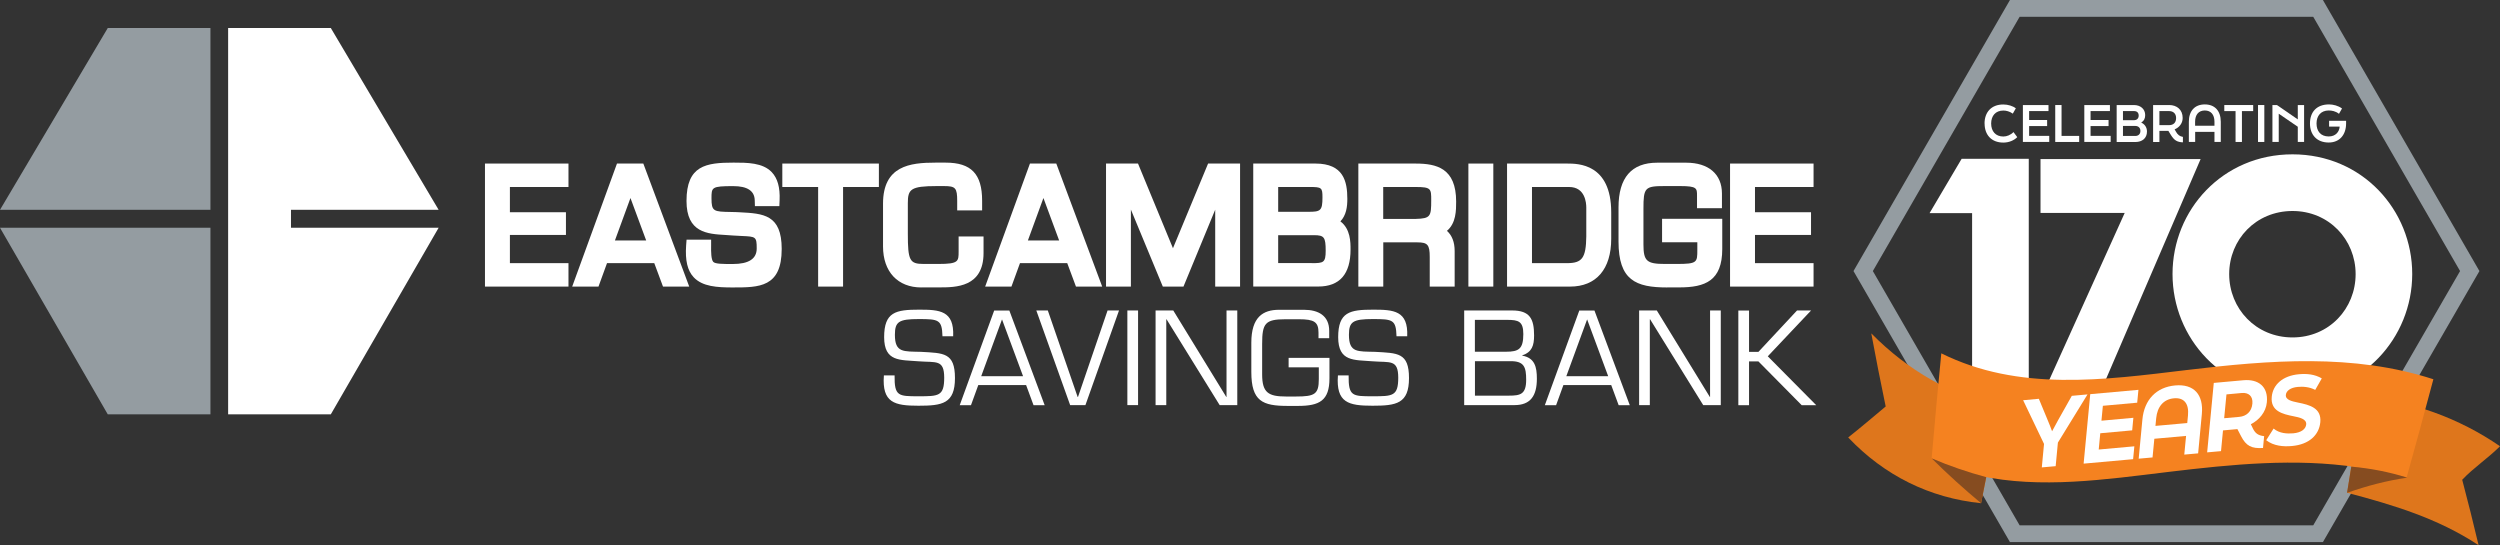 <?xml version="1.0" encoding="UTF-8"?><svg id="Layer_1" xmlns="http://www.w3.org/2000/svg" viewBox="0 0 404.15 88.14"><rect x="0" y="0" width="404.15" height="88.14" fill="#333333" stroke="none"/><defs><style>.cls-1{fill:none;stroke:#949ca1;stroke-miterlimit:10;stroke-width:2.71px;}.cls-2{fill:#f58220;}.cls-2,.cls-3,.cls-4,.cls-5,.cls-6{stroke-width:0px;}.cls-3{fill:#949ca1;}.cls-4{fill:#de761c;}.cls-5{fill:#864c20;}.cls-6{fill:#fff;}</style></defs><polygon class="cls-6" points="78.4 46.33 78.4 26.44 91.9 26.44 91.9 30.23 82.43 30.23 82.43 34.31 91.49 34.31 91.49 37.98 82.43 37.98 82.43 42.54 91.9 42.54 91.9 46.33 78.4 46.33"/><path class="cls-6" d="m81.43,35.31h9.06v1.67h-9.06v6.56h9.47v1.79h-11.5v-17.89h11.5v1.79h-9.47v6.08Z"/><path class="cls-6" d="m107.18,46.33l-1.41-3.79h-7.64l-1.38,3.79h-4.25l7.24-19.89h4.26l7.42,19.89h-4.23Zm-2.72-7.46l-2.54-6.86-2.51,6.86h5.05Z"/><path class="cls-6" d="m97.43,41.54l-1.38,3.79h-2.12l6.51-17.89h2.86l6.68,17.89h-2.1l-1.41-3.79h-9.04Zm4.48-12.43l-3.94,10.76h7.92l-3.98-10.76Z"/><path class="cls-6" d="m118.46,46.47c-2.52,0-4.9-.13-6.32-1.65-1.01-1.08-1.39-2.72-1.22-5.15l.07-.93h3.97v1.01c-.02.94,0,2.23.35,2.59.33.34,1.57.34,3.15.34q3.87,0,3.87-2.51c0-1.91-.14-1.92-2.42-2.02-.44-.02-.92-.04-1.45-.08-.4-.03-.78-.05-1.16-.08-2.96-.17-6.32-.37-6.32-5.5,0-5.75,3.15-6.2,7.61-6.2,2.2,0,4.7,0,6.17,1.54.94.99,1.36,2.47,1.27,4.54l-.04.96h-3.95l-.03-.97q-.07-2.27-3.48-2.27c-3.51,0-3.51.19-3.51,1.98,0,2.14.36,2.15,3.16,2.2l.83.02.6.03c3.78.2,6.76.36,6.76,5.93,0,6.22-3.66,6.22-7.89,6.22Z"/><path class="cls-6" d="m111.98,32.5c0-4.77,2.19-5.2,6.61-5.2,3.86,0,6.65.17,6.44,5.03h-2.03c-.1-3.12-.69-3.24-4.48-3.24s-4.51.5-4.51,2.98c0,3.41,1.62,3.12,4.96,3.22,4.25.24,6.39.12,6.39,4.96s-2.38,5.22-6.89,5.22-6.92-.55-6.54-5.72h2.03c-.05,3.94.72,3.94,4.51,3.94s4.87,0,4.87-3.51-1.53-2.84-4.79-3.1c-3.53-.29-6.56.14-6.56-4.58Z"/><polygon class="cls-6" points="132.26 46.33 132.26 30.23 126.47 30.23 126.47 26.44 142.08 26.44 142.08 30.23 136.29 30.23 136.29 46.33 132.26 46.33"/><path class="cls-6" d="m135.29,45.33h-2.03v-16.1h-5.79v-1.79h13.62v1.79h-5.8v16.1Z"/><path class="cls-6" d="m148.95,46.47c-3.82,0-6.2-2.54-6.2-6.63v-6.92c0-6.12,4.37-6.63,8.46-6.63h1.67c4.13,0,5.89,1.84,5.89,6.15v1.57h-4.03v-1.5c0-2.14-.26-2.43-2.15-2.43h-1.15c-4.25,0-4.68.52-4.68,2.77v4.91c0,4.36.29,4.91,2.55,4.91h2.41c3.25,0,3.25-.42,3.25-2.01v-2.43h4.03v2.67c0,5.56-4.51,5.56-7.2,5.56h-2.86Z"/><path class="cls-6" d="m148.95,45.47c-3.27,0-5.2-2.05-5.2-5.63v-6.92c0-5.06,3.12-5.63,7.46-5.63h1.67c3.74,0,4.89,1.62,4.89,5.15v.57h-2.03v-.5c0-2.5-.52-3.43-3.15-3.43h-1.15c-4.2,0-5.68.5-5.68,3.77v4.91c0,4.08.17,5.91,3.55,5.91h2.41c3.24,0,4.25-.45,4.25-3.01v-1.43h2.03v1.67c0,4.1-2.62,4.56-6.2,4.56h-2.86Z"/><path class="cls-6" d="m173.94,46.33l-1.41-3.79h-7.64l-1.38,3.79h-4.25l7.24-19.89h4.26l7.42,19.89h-4.23Zm-2.72-7.46l-2.54-6.86-2.51,6.86h5.05Z"/><path class="cls-6" d="m164.19,41.54l-1.38,3.79h-2.12l6.51-17.89h2.86l6.68,17.89h-2.1l-1.41-3.79h-9.04Zm4.48-12.43l-3.94,10.76h7.92l-3.98-10.76Z"/><polygon class="cls-6" points="196.45 46.33 196.45 33.9 191.32 46.33 187.98 46.33 182.82 33.88 182.82 46.33 178.8 46.33 178.8 26.44 183.97 26.44 189.62 40.13 195.3 26.44 200.47 26.44 200.47 46.33 196.45 46.33"/><path class="cls-6" d="m190.65,45.33h-2l-6.77-16.36h-.05v16.36h-2.03v-17.89h3.51l6.32,15.31,6.34-15.31h3.51v17.89h-2.03v-16.36h-.05l-6.75,16.36Z"/><path class="cls-6" d="m202.6,46.33v-19.89h10.06c4.54,0,5.15,2.89,5.15,5.72,0,1.28-.17,2.63-1.12,3.63,1.64,1.22,1.64,3.38,1.64,4.55,0,3.97-1.76,5.98-5.22,5.98h-10.52Zm9.44-3.79c1.91,0,2.27-.06,2.27-2.01,0-2.18-.25-2.51-1.88-2.51h-5.8v4.51h5.42Zm-.52-8.3c1.95,0,2.27-.16,2.27-2.34,0-1.56-.13-1.67-2.05-1.67h-5.11v4.01h4.89Z"/><path class="cls-6" d="m203.6,45.33v-17.89h9.06c3.36,0,4.15,1.6,4.15,4.72,0,1.88-.38,3.15-2.24,3.77v.05c2.38.43,2.77,2.15,2.77,4.36,0,3.22-1.19,4.98-4.22,4.98h-9.52Zm2.03-10.09h5.89c2.43,0,3.27-.55,3.27-3.34,0-2.41-.93-2.67-3.05-2.67h-6.11v6.01Zm0,8.3h6.42c2.19,0,3.27-.26,3.27-3.01,0-2.36-.36-3.55-3.03-3.51h-6.65v6.51Z"/><path class="cls-6" d="m231.13,46.33v-4.79c0-1.97-.34-2.36-2-2.36h-5.51v7.15h-4.03v-19.89h9.25c3.41,0,6.56.75,6.56,6.15,0,1.4,0,3.48-1.49,4.73.82.72,1.25,1.82,1.25,3.26v5.75h-4.03Zm-2.27-10.94c2.41-.07,2.51-.41,2.51-3.01,0-1.86,0-2.15-2.51-2.15h-5.25v5.16h5.25Z"/><path class="cls-6" d="m222.62,45.33h-2.03v-17.89h8.25c3.86,0,5.56,1.07,5.56,5.15,0,2.5-.29,4.36-3.12,4.72v.05c2,.14,2.89,1.29,2.89,3.22v4.75h-2.03v-3.79c0-2.27-.55-3.36-3-3.36h-6.51v7.15Zm6.25-8.94c3.12-.1,3.51-1.05,3.51-4.01,0-2.29-.31-3.15-3.51-3.15h-6.25v7.16h6.25Z"/><rect class="cls-6" x="237.38" y="26.44" width="4.03" height="19.89"/><path class="cls-6" d="m240.41,45.33h-2.03v-17.89h2.03v17.89Z"/><path class="cls-6" d="m243.63,46.33v-19.89h9.71c1.76,0,7.13,0,7.13,7.89v4.27c0,4.91-2.42,7.73-6.65,7.73h-10.18Zm9.71-3.79c2.44,0,3.05-.85,3.1-4.31v-4.68c0-.78-.2-3.32-2.77-3.32h-6.01v12.31h5.68Z"/><path class="cls-6" d="m244.63,27.44h8.71c2.17,0,6.13.29,6.13,6.89v4.27c0,1.77-.29,6.73-5.65,6.73h-9.18v-17.89Zm8.71,16.1c3.58,0,4.05-2.1,4.1-5.29v-4.7c0-1-.36-4.32-3.77-4.32h-7.01v14.31h6.68Z"/><path class="cls-6" d="m269.52,46.47c-5.1,0-7.87-1.18-7.87-7.42v-5.53c0-4.79,2.1-7.22,6.25-7.22h4.7c3.61,0,5.77,1.86,5.77,4.98v2.38h-4.03v-2.03c0-1.19,0-1.55-2.72-1.55h-2.5c-3.21,0-3.44.24-3.44,3.67v5.75c0,2.7.52,3.17,3.48,3.17h1.91c3.32,0,3.32-.26,3.32-2.29v-1.22h-5.7v-3.79h9.73v4.89c0,5.14-2.77,6.2-6.94,6.2h-1.96Z"/><path class="cls-6" d="m277.42,36.38v3.89c0,4.2-1.88,5.2-5.94,5.2h-1.96c-4.77,0-6.87-.88-6.87-6.42v-5.53c0-4.84,2.19-6.22,5.25-6.22h4.7c2.7,0,4.77,1.1,4.77,3.98v1.38h-2.03v-1.03c0-2.05-.81-2.55-3.72-2.55h-2.5c-3.86,0-4.44.76-4.44,4.67v5.75c0,3.41,1.15,4.17,4.48,4.17h1.91c3.55,0,4.32-.43,4.32-3.29v-2.22h-5.7v-1.79h7.73Z"/><polygon class="cls-6" points="279.68 46.33 279.68 26.44 293.18 26.44 293.18 30.23 283.71 30.23 283.71 34.31 292.77 34.31 292.77 37.98 283.71 37.98 283.71 42.54 293.18 42.54 293.18 46.33 279.68 46.33"/><path class="cls-6" d="m282.71,35.31h9.06v1.67h-9.06v6.56h9.47v1.79h-11.5v-17.89h11.5v1.79h-9.47v6.08Z"/><polygon class="cls-6" points="47.04 33.92 70.91 33.92 53.48 4.53 36.88 4.53 36.88 66.98 53.48 66.98 70.91 36.82 47.04 36.82 47.04 33.92"/><polygon class="cls-3" points="0 36.82 17.42 66.98 34.02 66.98 34.02 36.82 0 36.82"/><polygon class="cls-3" points="34.02 4.53 17.42 4.53 0 33.92 34.02 33.92 34.02 4.53"/><path class="cls-6" d="m142.93,54.51c0-4.08,1.88-4.45,5.65-4.45,3.31,0,5.69.14,5.51,4.3h-1.73c-.08-2.67-.59-2.78-3.83-2.78s-3.86.43-3.86,2.55c0,2.92,1.39,2.67,4.24,2.75,3.63.21,5.47.1,5.47,4.24s-2.04,4.47-5.9,4.47-5.92-.47-5.59-4.9h1.73c-.04,3.37.61,3.37,3.86,3.37s4.16,0,4.16-3-1.31-2.43-4.1-2.65c-3.02-.25-5.61.12-5.61-3.92Z"/><path class="cls-6" d="m158.15,62.25l-1.18,3.25h-1.82l5.57-15.3h2.45l5.71,15.3h-1.8l-1.2-3.25h-7.73Zm3.84-10.63l-3.37,9.2h6.77l-3.41-9.2Z"/><path class="cls-6" d="m180.9,50.19l-5.43,15.3h-2.47l-5.47-15.3h1.86l4.82,13.98h.06l4.78-13.98h1.86Z"/><path class="cls-6" d="m183.98,65.49h-1.73v-15.3h1.73v15.3Z"/><path class="cls-6" d="m200.01,65.49h-2.84l-8.59-13.88h-.04v13.88h-1.73v-15.3h2.86l8.57,13.98h.04v-13.98h1.74v15.3Z"/><path class="cls-6" d="m214.92,57.84v3.33c0,3.59-1.61,4.45-5.08,4.45h-1.67c-4.08,0-5.88-.76-5.88-5.49v-4.73c0-4.14,1.88-5.32,4.49-5.32h4.02c2.31,0,4.08.94,4.08,3.41v1.18h-1.73v-.88c0-1.75-.69-2.18-3.18-2.18h-2.14c-3.31,0-3.79.65-3.79,4v4.92c0,2.92.98,3.57,3.84,3.57h1.63c3.04,0,3.69-.37,3.69-2.82v-1.9h-4.88v-1.53h6.61Z"/><path class="cls-6" d="m216.33,54.51c0-4.08,1.88-4.45,5.65-4.45,3.3,0,5.69.14,5.51,4.3h-1.73c-.08-2.67-.59-2.78-3.83-2.78s-3.86.43-3.86,2.55c0,2.92,1.39,2.67,4.24,2.75,3.63.21,5.47.1,5.47,4.24s-2.04,4.47-5.9,4.47-5.92-.47-5.59-4.9h1.73c-.04,3.37.61,3.37,3.86,3.37s4.16,0,4.16-3-1.31-2.43-4.1-2.65c-3.02-.25-5.61.12-5.61-3.92Z"/><path class="cls-6" d="m236.7,65.49v-15.3h7.75c2.88,0,3.55,1.37,3.55,4.04,0,1.61-.33,2.69-1.92,3.22v.04c2.04.37,2.37,1.84,2.37,3.73,0,2.75-1.02,4.27-3.61,4.27h-8.14Zm1.73-8.63h5.04c2.08,0,2.79-.47,2.79-2.86,0-2.06-.8-2.29-2.61-2.29h-5.22v5.14Zm0,7.1h5.49c1.88,0,2.8-.22,2.8-2.57,0-2.02-.31-3.04-2.59-3h-5.69v5.57Z"/><path class="cls-6" d="m252.74,62.25l-1.18,3.25h-1.82l5.57-15.3h2.45l5.71,15.3h-1.8l-1.2-3.25h-7.73Zm3.84-10.63l-3.37,9.2h6.77l-3.41-9.2Z"/><path class="cls-6" d="m278.18,65.49h-2.84l-8.59-13.88h-.04v13.88h-1.73v-15.3h2.86l8.57,13.98h.04v-13.98h1.73v15.3Z"/><path class="cls-6" d="m282.76,56.88h1.51l6.24-6.69h2.27l-7,7.41,7.83,7.9h-2.35l-7-7.08h-1.51v7.08h-1.73v-15.3h1.73v6.69Z"/><polygon class="cls-1" points="374.74 1.36 325.71 1.36 301.2 43.82 325.71 86.28 374.74 86.28 399.26 43.82 374.74 1.36"/><path class="cls-6" d="m318.81,34.46h-6.88l5.19-8.79h10.85v37.34h-9.16v-28.55Z"/><path class="cls-6" d="m343.47,34.42h-13.6v-8.7h25.88l-16.04,37.3h-9.15l12.92-28.6Z"/><path class="cls-6" d="m370.61,63.7c-11.29,0-19.4-9.02-19.4-19.4s8.11-19.35,19.4-19.35,19.35,9.02,19.35,19.35-8.11,19.4-19.35,19.4Zm0-29.59c-5.94,0-10.24,4.62-10.24,10.2s4.31,10.24,10.24,10.24,10.2-4.67,10.2-10.24-4.31-10.2-10.2-10.2Z"/><path class="cls-4" d="m400.69,88.14c-6.57-4.35-13.8-6.51-21.25-8.48.84-5.18,1.64-10.37,2.41-15.57,7.89.7,15.68,3.48,22.3,8.05-1.85,1.87-4.31,3.5-6.11,5.42.93,3.51,1.81,7.03,2.65,10.58Z"/><path class="cls-4" d="m298.78,70.72c5.84,6.16,13.19,9.79,21.48,10.63,1.01-5.16,2.06-10.31,3.15-15.45-8.01-2.1-14.89-5.92-20.9-12.01.73,3.95,1.51,7.89,2.33,11.82-1.75,1.46-4.26,3.6-6.05,5Z"/><path class="cls-2" d="m389.07,77.16c-2.64-.6-5.31-1.2-7.96-1.61-10.01-1.53-20.37-.48-30.56.74-10.2,1.23-20.67,2.77-30.54.62-2.68-.58-5.23-1.53-7.74-2.82.49-5.66,1.01-11.31,1.56-16.97,12.51,6.21,26.23,4.32,39.67,2.7,13.4-1.61,26.94-2.71,39.88,1.49-1.41,5.29-2.84,10.56-4.31,15.83Z"/><path class="cls-5" d="m320.26,81.35c-2.76-2.3-5.42-4.7-7.98-7.25,2.88,1.23,5.8,2.22,8.81,3.04-.28,1.4-.56,2.81-.83,4.22Z"/><path class="cls-5" d="m379.43,79.67c3.21-1.13,6.4-1.97,9.72-2.45-2.97-.94-5.94-1.51-9.04-1.78-.22,1.41-.45,2.83-.69,4.24Z"/><path class="cls-6" d="m330.43,71.75l-3.37-7.05,2.54-.23,1.46,3.52c.23.54.49,1.21.68,1.73.31-.58.68-1.28,1.02-1.88l2.17-3.85,2.54-.23-4.79,7.79-.36,3.81-2.24.2.36-3.81Z"/><path class="cls-6" d="m337.91,63.72l7.79-.7-.2,2.08-5.55.5-.23,2.41,5.16-.47-.19,2.03-5.16.47-.25,2.63,5.76-.52-.2,2.08-8,.72,1.07-11.23Z"/><path class="cls-6" d="m346.34,67.81c.3-3.19,2.26-5.23,5.3-5.5,3.01-.27,4.61,1.45,4.31,4.64l-.6,6.34-2.24.2.29-3.02-5.13.46-.29,3.02-2.24.2.6-6.34Zm7.25.58l.12-1.24c.18-1.88-.62-2.91-2.27-2.76-1.67.15-2.69,1.34-2.87,3.22l-.12,1.24,5.13-.46Z"/><path class="cls-6" d="m364.16,69.19c.42.86.86,1.2,1.86,1.32l-.18,1.91c-1.86.12-2.73-.32-3.55-1.91l-.59-1.14-2.33.21-.32,3.35-2.24.2,1.07-11.23,4.78-.43c2.39-.22,4.05.99,3.8,3.57-.15,1.62-1.3,2.9-2.59,3.54l.29.59Zm-4.23-5.43l-.37,3.85,2.45-.22c1.13-.1,1.99-.83,2.11-2.13.12-1.27-.67-1.82-1.7-1.73l-2.49.23Z"/><path class="cls-6" d="m366.36,71.16l1.19-1.88c.93.8,2.2.85,3.18.77,1.29-.12,2.02-.68,2.09-1.44.08-.88-1.09-1.13-2.05-1.32-1.79-.35-3.74-.84-3.52-3.14.19-2,1.8-3.41,4.38-3.65,1.3-.12,2.56,0,3.71.67l-1.06,1.86c-.96-.5-2-.56-2.84-.48-1.1.1-1.85.6-1.91,1.29-.08.8.95,1.03,1.97,1.24,1.86.37,3.82.87,3.6,3.18-.2,2.06-1.8,3.59-4.57,3.84-1.4.13-2.97,0-4.17-.93Z"/><path class="cls-6" d="m320.82,19.97c0-1.84,1.11-3.08,3.03-3.08.77,0,1.54.24,2.03.62l-.49.86c-.52-.37-1.08-.5-1.53-.5-1.26,0-1.97.86-1.97,2.1s.71,2.1,1.97,2.1c.57,0,1.2-.26,1.64-.72l.61.82c-.51.52-1.33.88-2.25.88-1.92,0-3.03-1.25-3.03-3.08Z"/><path class="cls-6" d="m327.01,16.98h4.15v.98h-3.13v1.44h2.91v.98h-2.91v1.58h3.25v.98h-4.26v-5.97Z"/><path class="cls-6" d="m332.25,16.98h1.02v4.99h2.85v.98h-3.87v-5.97Z"/><path class="cls-6" d="m336.94,16.98h4.15v.98h-3.13v1.44h2.91v.98h-2.91v1.58h3.25v.98h-4.26v-5.97Z"/><path class="cls-6" d="m342.18,22.95v-5.97h2.79c1.06,0,1.82.65,1.82,1.62,0,.52-.15.89-.64,1.22.53.23.93.74.93,1.44,0,1.1-.79,1.7-1.89,1.7h-3.01Zm1.02-3.52h1.78c.42,0,.76-.24.76-.75s-.34-.73-.76-.73h-1.78v1.48Zm0,2.55h1.99c.48,0,.83-.29.83-.81s-.35-.81-.83-.81h-1.99v1.61Z"/><path class="cls-6" d="m351.78,21.31c.27.47.57.73,1.11.82v.88c-.95-.04-1.4-.33-1.93-1.17l-.42-.68h-1.45v1.79h-1.02v-5.97h2.61c1.19,0,2.17.72,2.17,2.09,0,.94-.64,1.58-1.3,1.84l.23.4Zm-2.69-3.36v2.28h1.57c.69,0,1.13-.4,1.13-1.15s-.5-1.12-1.11-1.12h-1.59Z"/><path class="cls-6" d="m353.85,19.68c0-1.74.95-2.8,2.58-2.8s2.58,1.06,2.58,2.8v3.27h-1.02v-1.63h-3.12v1.63h-1.02v-3.27Zm4.14.65v-.65c0-1.14-.57-1.82-1.56-1.82s-1.57.68-1.57,1.82v.65h3.12Z"/><path class="cls-6" d="m361.4,17.96h-1.82v-.98h4.67v.98h-1.82v4.99h-1.03v-4.99Z"/><path class="cls-6" d="m365.03,16.98h1.02v5.97h-1.02v-5.97Z"/><path class="cls-6" d="m367.37,16.98h.72l3.37,2.32v-2.32h1.02v5.97h-1.02v-2.46l-3.08-2.11v4.57h-1.02v-5.97Z"/><path class="cls-6" d="m376.52,20.47v-.94h2.75v.43c0,1.84-1.06,3.08-2.81,3.08-1.92,0-3.03-1.25-3.03-3.08s1.05-3.08,3.09-3.08c.65,0,1.48.2,2.09.66l-.49.86c-.56-.44-1.17-.54-1.66-.54-1.26,0-1.97.86-1.97,2.1s.67,2.1,1.97,2.1c1.15,0,1.72-.79,1.77-1.59h-1.71Z"/></svg>